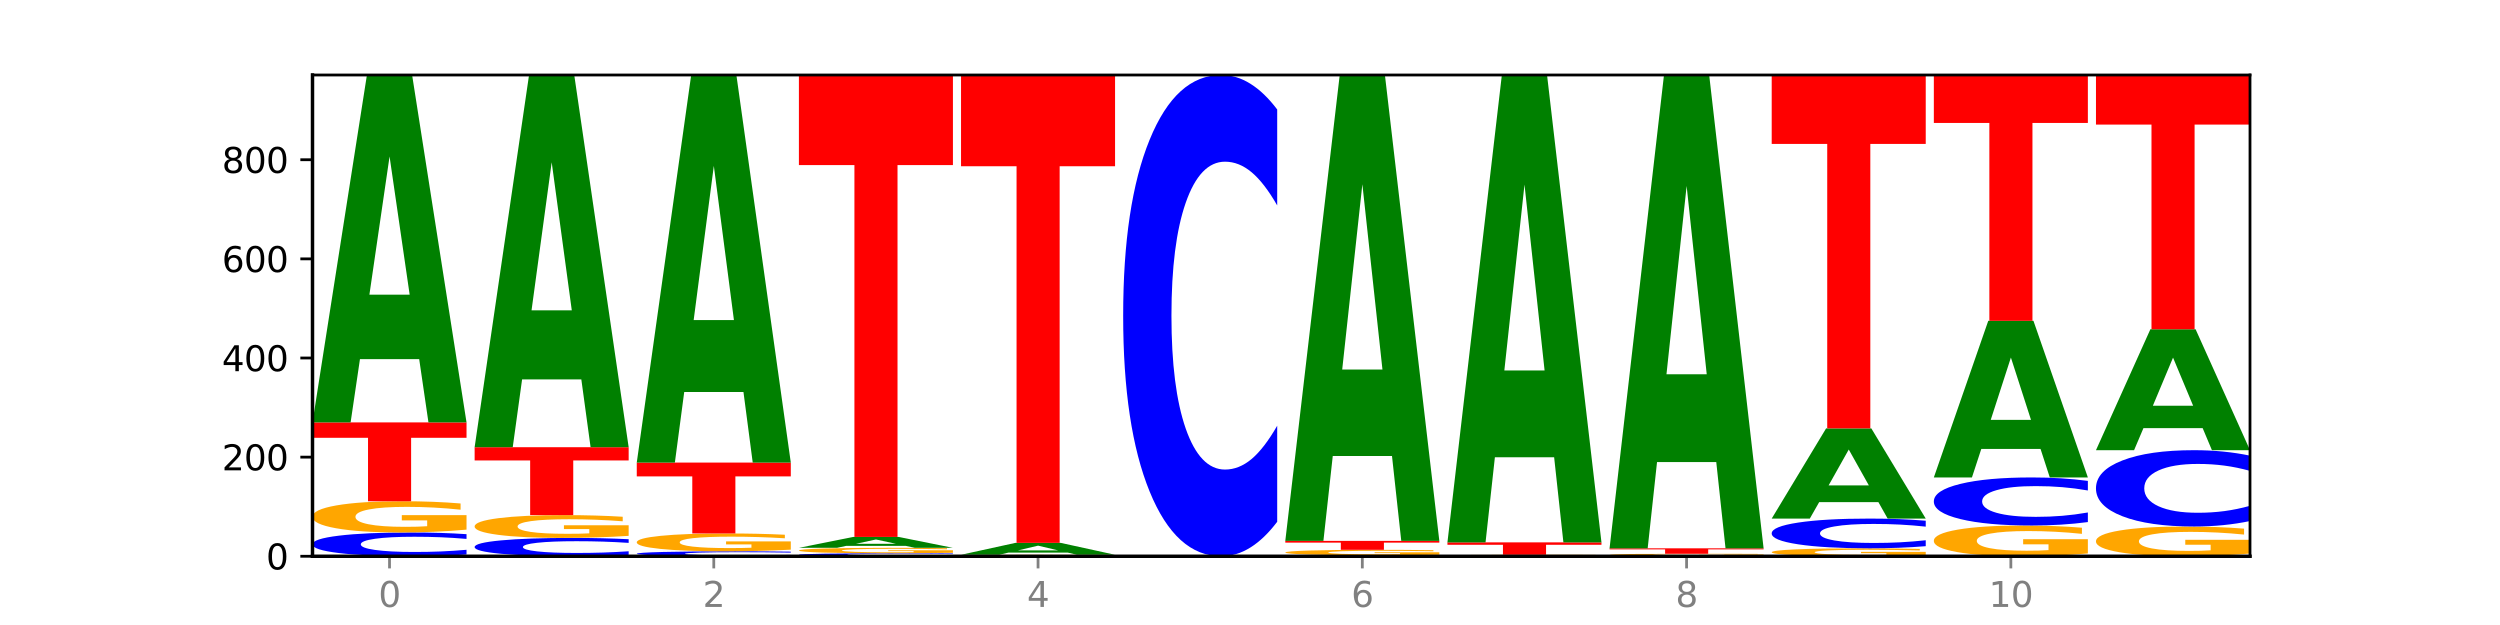 <?xml version="1.0" encoding="utf-8" standalone="no"?>
<!DOCTYPE svg PUBLIC "-//W3C//DTD SVG 1.1//EN"
  "http://www.w3.org/Graphics/SVG/1.1/DTD/svg11.dtd">
<svg xmlns:xlink="http://www.w3.org/1999/xlink" width="720pt" height="180pt" viewBox="0 0 720 180" xmlns="http://www.w3.org/2000/svg" version="1.1">
 <defs>
  <style type="text/css">*{stroke-linejoin: round; stroke-linecap: butt}</style>
 </defs>
 <g id="figure_1">
  <g id="patch_1">
   <path d="M 0 180 
L 720 180 
L 720 0 
L 0 0 
z
" style="fill: #ffffff"/>
  </g>
  <g id="axes_1">
   <g id="patch_2">
    <path d="M 90 160.2 
L 648 160.2 
L 648 21.6 
L 90 21.6 
z
" style="fill: #ffffff"/>
   </g>
   <g id="line2d_1">
    <path d="M 90 160.2 
L 648 160.2 
" clip-path="url(#p10c09d0775)" style="fill: none; stroke: #000000; stroke-width: 0.5; stroke-linecap: square"/>
   </g>
   <g id="patch_3">
    <path d="M 134.36 159.709 
Q 130.649 159.952 126.637 160.075 
Q 122.624 160.2 118.254 160.2 
Q 105.222 160.2 97.611 159.277 
Q 90 158.354 90 156.776 
Q 90 155.193 97.611 154.271 
Q 105.222 153.349 118.254 153.349 
Q 122.624 153.349 126.637 153.473 
Q 130.649 153.596 134.36 153.84 
L 134.36 155.205 
Q 130.616 154.883 126.983 154.733 
Q 123.351 154.583 119.339 154.583 
Q 112.141 154.583 108.017 155.167 
Q 103.904 155.75 103.904 156.776 
Q 103.904 157.798 108.017 158.383 
Q 112.141 158.966 119.339 158.966 
Q 123.351 158.966 126.983 158.816 
Q 130.616 158.664 134.36 158.342 
L 134.36 159.709 
z
" clip-path="url(#p10c09d0775)" style="fill: #0000ff"/>
   </g>
   <g id="patch_4">
    <path d="M 134.36 152.535 
Q 129.886 152.942 125.074 153.146 
Q 120.263 153.349 115.133 153.349 
Q 103.541 153.349 96.77 152.137 
Q 90 150.926 90 148.855 
Q 90 146.76 96.89 145.558 
Q 103.789 144.356 115.789 144.356 
Q 120.412 144.356 124.647 144.519 
Q 128.892 144.681 132.65 145.001 
L 132.65 146.793 
Q 128.773 146.383 124.935 146.18 
Q 121.098 145.976 117.24 145.976 
Q 110.102 145.976 106.235 146.722 
Q 102.367 147.467 102.367 148.855 
Q 102.367 150.23 106.096 150.98 
Q 109.824 151.729 116.684 151.729 
Q 118.553 151.729 120.153 151.686 
Q 121.754 151.641 123.026 151.549 
L 123.026 149.866 
L 115.719 149.866 
L 115.719 148.366 
L 134.36 148.366 
L 134.36 152.535 
z
" clip-path="url(#p10c09d0775)" style="fill: #ffa600"/>
   </g>
   <g id="patch_5">
    <path d="M 90 121.66 
L 134.36 121.66 
L 134.36 126.087 
L 118.401 126.087 
L 118.401 144.356 
L 105.99 144.356 
L 105.99 126.087 
L 90 126.087 
L 90 121.66 
z
" clip-path="url(#p10c09d0775)" style="fill: #ff0000"/>
   </g>
   <g id="patch_6">
    <path d="M 120.728 103.432 
L 103.668 103.432 
L 100.974 121.66 
L 90 121.66 
L 105.672 21.6 
L 118.687 21.6 
L 134.36 121.66 
L 123.395 121.66 
L 120.728 103.432 
z
M 106.389 84.861 
L 117.98 84.861 
L 112.194 45.06 
L 106.389 84.861 
z
" clip-path="url(#p10c09d0775)" style="fill: #008000"/>
   </g>
   <g id="patch_7">
    <path d="M 181.054 159.821 
Q 177.344 160.009 173.331 160.104 
Q 169.319 160.2 164.949 160.2 
Q 151.917 160.2 144.306 159.489 
Q 136.695 158.777 136.695 157.561 
Q 136.695 156.34 144.306 155.63 
Q 151.917 154.919 164.949 154.919 
Q 169.319 154.919 173.331 155.015 
Q 177.344 155.11 181.054 155.297 
L 181.054 156.35 
Q 177.31 156.101 173.678 155.986 
Q 170.045 155.87 166.033 155.87 
Q 158.835 155.87 154.711 156.321 
Q 150.598 156.77 150.598 157.561 
Q 150.598 158.349 154.711 158.799 
Q 158.835 159.249 166.033 159.249 
Q 170.045 159.249 173.678 159.133 
Q 177.31 159.016 181.054 158.768 
L 181.054 159.821 
z
" clip-path="url(#p10c09d0775)" style="fill: #0000ff"/>
   </g>
   <g id="patch_8">
    <path d="M 181.054 154.325 
Q 176.581 154.622 171.769 154.771 
Q 166.957 154.919 161.827 154.919 
Q 150.235 154.919 143.465 154.034 
Q 136.695 153.15 136.695 151.638 
Q 136.695 150.108 143.584 149.23 
Q 150.484 148.353 162.483 148.353 
Q 167.106 148.353 171.341 148.472 
Q 175.586 148.59 179.344 148.823 
L 179.344 150.132 
Q 175.467 149.832 171.63 149.685 
Q 167.792 149.535 163.935 149.535 
Q 156.797 149.535 152.929 150.081 
Q 149.062 150.624 149.062 151.638 
Q 149.062 152.641 152.79 153.189 
Q 156.518 153.736 163.378 153.736 
Q 165.247 153.736 166.848 153.705 
Q 168.448 153.672 169.721 153.604 
L 169.721 152.376 
L 162.414 152.376 
L 162.414 151.281 
L 181.054 151.281 
L 181.054 154.325 
z
" clip-path="url(#p10c09d0775)" style="fill: #ffa600"/>
   </g>
   <g id="patch_9">
    <path d="M 136.695 128.797 
L 181.054 128.797 
L 181.054 132.611 
L 165.095 132.611 
L 165.095 148.353 
L 152.685 148.353 
L 152.685 132.611 
L 136.695 132.611 
L 136.695 128.797 
z
" clip-path="url(#p10c09d0775)" style="fill: #ff0000"/>
   </g>
   <g id="patch_10">
    <path d="M 167.423 109.269 
L 150.363 109.269 
L 147.669 128.797 
L 136.695 128.797 
L 152.367 21.6 
L 165.382 21.6 
L 181.054 128.797 
L 170.089 128.797 
L 167.423 109.269 
z
M 153.083 89.374 
L 164.675 89.374 
L 158.888 46.734 
L 153.083 89.374 
z
" clip-path="url(#p10c09d0775)" style="fill: #008000"/>
   </g>
   <g id="patch_11">
    <path d="M 227.749 160.098 
Q 224.038 160.148 220.026 160.174 
Q 216.014 160.2 211.644 160.2 
Q 198.612 160.2 191 160.008 
Q 183.389 159.816 183.389 159.487 
Q 183.389 159.157 191 158.965 
Q 198.612 158.773 211.644 158.773 
Q 216.014 158.773 220.026 158.799 
Q 224.038 158.824 227.749 158.875 
L 227.749 159.159 
Q 224.005 159.092 220.372 159.061 
Q 216.74 159.03 212.728 159.03 
Q 205.53 159.03 201.406 159.151 
Q 197.293 159.273 197.293 159.487 
Q 197.293 159.7 201.406 159.821 
Q 205.53 159.943 212.728 159.943 
Q 216.74 159.943 220.372 159.912 
Q 224.005 159.88 227.749 159.813 
L 227.749 160.098 
z
" clip-path="url(#p10c09d0775)" style="fill: #0000ff"/>
   </g>
   <g id="patch_12">
    <path d="M 227.749 158.308 
Q 223.275 158.54 218.463 158.657 
Q 213.652 158.773 208.522 158.773 
Q 196.93 158.773 190.159 158.081 
Q 183.389 157.388 183.389 156.205 
Q 183.389 155.008 190.279 154.321 
Q 197.178 153.634 209.178 153.634 
Q 213.801 153.634 218.036 153.727 
Q 222.281 153.82 226.039 154.002 
L 226.039 155.027 
Q 222.162 154.792 218.324 154.676 
Q 214.487 154.56 210.629 154.56 
Q 203.491 154.56 199.624 154.986 
Q 195.757 155.412 195.757 156.205 
Q 195.757 156.99 199.485 157.419 
Q 203.213 157.847 210.073 157.847 
Q 211.942 157.847 213.542 157.823 
Q 215.143 157.797 216.415 157.744 
L 216.415 156.782 
L 209.108 156.782 
L 209.108 155.926 
L 227.749 155.926 
L 227.749 158.308 
z
" clip-path="url(#p10c09d0775)" style="fill: #ffa600"/>
   </g>
   <g id="patch_13">
    <path d="M 183.389 133.222 
L 227.749 133.222 
L 227.749 137.203 
L 211.79 137.203 
L 211.79 153.634 
L 199.379 153.634 
L 199.379 137.203 
L 183.389 137.203 
L 183.389 133.222 
z
" clip-path="url(#p10c09d0775)" style="fill: #ff0000"/>
   </g>
   <g id="patch_14">
    <path d="M 214.117 112.888 
L 197.057 112.888 
L 194.363 133.222 
L 183.389 133.222 
L 199.062 21.6 
L 212.077 21.6 
L 227.749 133.222 
L 216.784 133.222 
L 214.117 112.888 
z
M 199.778 92.171 
L 211.369 92.171 
L 205.583 47.771 
L 199.778 92.171 
z
" clip-path="url(#p10c09d0775)" style="fill: #008000"/>
   </g>
   <g id="patch_15">
    <path d="M 274.444 160.139 
Q 270.733 160.169 266.721 160.184 
Q 262.708 160.2 258.338 160.2 
Q 245.306 160.2 237.695 160.085 
Q 230.084 159.969 230.084 159.772 
Q 230.084 159.574 237.695 159.459 
Q 245.306 159.344 258.338 159.344 
Q 262.708 159.344 266.721 159.359 
Q 270.733 159.375 274.444 159.405 
L 274.444 159.576 
Q 270.699 159.535 267.067 159.517 
Q 263.435 159.498 259.422 159.498 
Q 252.224 159.498 248.1 159.571 
Q 243.987 159.644 243.987 159.772 
Q 243.987 159.9 248.1 159.973 
Q 252.224 160.046 259.422 160.046 
Q 263.435 160.046 267.067 160.027 
Q 270.699 160.008 274.444 159.968 
L 274.444 160.139 
z
" clip-path="url(#p10c09d0775)" style="fill: #0000ff"/>
   </g>
   <g id="patch_16">
    <path d="M 274.444 159.202 
Q 269.97 159.273 265.158 159.308 
Q 260.346 159.344 255.216 159.344 
Q 243.624 159.344 236.854 159.132 
Q 230.084 158.921 230.084 158.559 
Q 230.084 158.193 236.973 157.983 
Q 243.873 157.773 255.872 157.773 
Q 260.495 157.773 264.73 157.802 
Q 268.976 157.83 272.734 157.886 
L 272.734 158.199 
Q 268.856 158.127 265.019 158.092 
Q 261.181 158.056 257.324 158.056 
Q 250.186 158.056 246.318 158.187 
Q 242.451 158.317 242.451 158.559 
Q 242.451 158.799 246.179 158.93 
Q 249.907 159.061 256.767 159.061 
Q 258.636 159.061 260.237 159.053 
Q 261.837 159.045 263.11 159.029 
L 263.11 158.735 
L 255.803 158.735 
L 255.803 158.474 
L 274.444 158.474 
L 274.444 159.202 
z
" clip-path="url(#p10c09d0775)" style="fill: #ffa600"/>
   </g>
   <g id="patch_17">
    <path d="M 260.812 157.201 
L 243.752 157.201 
L 241.058 157.773 
L 230.084 157.773 
L 245.756 154.633 
L 258.771 154.633 
L 274.444 157.773 
L 263.478 157.773 
L 260.812 157.201 
z
M 246.473 156.619 
L 258.064 156.619 
L 252.277 155.369 
L 246.473 156.619 
z
" clip-path="url(#p10c09d0775)" style="fill: #008000"/>
   </g>
   <g id="patch_18">
    <path d="M 230.084 21.6 
L 274.444 21.6 
L 274.444 47.545 
L 258.484 47.545 
L 258.484 154.633 
L 246.074 154.633 
L 246.074 47.545 
L 230.084 47.545 
L 230.084 21.6 
z
" clip-path="url(#p10c09d0775)" style="fill: #ff0000"/>
   </g>
   <g id="patch_19">
    <path d="M 321.138 160.19 
Q 317.427 160.195 313.415 160.197 
Q 309.403 160.2 305.033 160.2 
Q 292.001 160.2 284.389 160.181 
Q 276.778 160.162 276.778 160.129 
Q 276.778 160.096 284.389 160.076 
Q 292.001 160.057 305.033 160.057 
Q 309.403 160.057 313.415 160.06 
Q 317.427 160.062 321.138 160.067 
L 321.138 160.096 
Q 317.394 160.089 313.762 160.086 
Q 310.129 160.083 306.117 160.083 
Q 298.919 160.083 294.795 160.095 
Q 290.682 160.107 290.682 160.129 
Q 290.682 160.15 294.795 160.162 
Q 298.919 160.174 306.117 160.174 
Q 310.129 160.174 313.762 160.171 
Q 317.394 160.168 321.138 160.161 
L 321.138 160.19 
z
" clip-path="url(#p10c09d0775)" style="fill: #0000ff"/>
   </g>
   <g id="patch_20">
    <path d="M 321.138 160.031 
Q 316.664 160.044 311.853 160.051 
Q 307.041 160.057 301.911 160.057 
Q 290.319 160.057 283.549 160.019 
Q 276.778 159.98 276.778 159.915 
Q 276.778 159.848 283.668 159.81 
Q 290.567 159.772 302.567 159.772 
Q 307.19 159.772 311.425 159.777 
Q 315.67 159.782 319.428 159.792 
L 319.428 159.849 
Q 315.551 159.836 311.713 159.83 
Q 307.876 159.823 304.018 159.823 
Q 296.88 159.823 293.013 159.847 
Q 289.146 159.871 289.146 159.915 
Q 289.146 159.958 292.874 159.982 
Q 296.602 160.006 303.462 160.006 
Q 305.331 160.006 306.931 160.004 
Q 308.532 160.003 309.805 160 
L 309.805 159.947 
L 302.497 159.947 
L 302.497 159.899 
L 321.138 159.899 
L 321.138 160.031 
z
" clip-path="url(#p10c09d0775)" style="fill: #ffa600"/>
   </g>
   <g id="patch_21">
    <path d="M 307.506 159.148 
L 290.446 159.148 
L 287.753 159.772 
L 276.778 159.772 
L 292.451 156.346 
L 305.466 156.346 
L 321.138 159.772 
L 310.173 159.772 
L 307.506 159.148 
z
M 293.167 158.512 
L 304.758 158.512 
L 298.972 157.149 
L 293.167 158.512 
z
" clip-path="url(#p10c09d0775)" style="fill: #008000"/>
   </g>
   <g id="patch_22">
    <path d="M 276.778 21.6 
L 321.138 21.6 
L 321.138 47.879 
L 305.179 47.879 
L 305.179 156.346 
L 292.768 156.346 
L 292.768 47.879 
L 276.778 47.879 
L 276.778 21.6 
z
" clip-path="url(#p10c09d0775)" style="fill: #ff0000"/>
   </g>
   <g id="patch_23">
    <path d="M 367.833 150.265 
Q 364.122 155.19 360.11 157.681 
Q 356.097 160.2 351.727 160.2 
Q 338.695 160.2 331.084 141.533 
Q 323.473 122.866 323.473 90.943 
Q 323.473 58.905 331.084 40.267 
Q 338.695 21.6 351.727 21.6 
Q 356.097 21.6 360.11 24.119 
Q 364.122 26.61 367.833 31.535 
L 367.833 59.163 
Q 364.088 52.635 360.456 49.601 
Q 356.824 46.566 352.811 46.566 
Q 345.614 46.566 341.489 58.39 
Q 337.376 70.186 337.376 90.943 
Q 337.376 111.614 341.489 123.439 
Q 345.614 135.234 352.811 135.234 
Q 356.824 135.234 360.456 132.199 
Q 364.088 129.136 367.833 122.608 
L 367.833 150.265 
z
" clip-path="url(#p10c09d0775)" style="fill: #0000ff"/>
   </g>
   <g id="patch_24">
    <path d="M 414.527 160.18 
Q 410.817 160.19 406.804 160.195 
Q 402.792 160.2 398.422 160.2 
Q 385.39 160.2 377.779 160.162 
Q 370.167 160.123 370.167 160.057 
Q 370.167 159.991 377.779 159.953 
Q 385.39 159.915 398.422 159.915 
Q 402.792 159.915 406.804 159.92 
Q 410.817 159.925 414.527 159.935 
L 414.527 159.992 
Q 410.783 159.978 407.151 159.972 
Q 403.518 159.966 399.506 159.966 
Q 392.308 159.966 388.184 159.99 
Q 384.071 160.015 384.071 160.057 
Q 384.071 160.1 388.184 160.124 
Q 392.308 160.149 399.506 160.149 
Q 403.518 160.149 407.151 160.142 
Q 410.783 160.136 414.527 160.123 
L 414.527 160.18 
z
" clip-path="url(#p10c09d0775)" style="fill: #0000ff"/>
   </g>
   <g id="patch_25">
    <path d="M 414.527 159.772 
Q 410.053 159.843 405.242 159.879 
Q 400.43 159.915 395.3 159.915 
Q 383.708 159.915 376.938 159.703 
Q 370.167 159.492 370.167 159.13 
Q 370.167 158.764 377.057 158.554 
Q 383.956 158.344 395.956 158.344 
Q 400.579 158.344 404.814 158.373 
Q 409.059 158.401 412.817 158.457 
L 412.817 158.77 
Q 408.94 158.698 405.102 158.663 
Q 401.265 158.627 397.408 158.627 
Q 390.269 158.627 386.402 158.758 
Q 382.535 158.888 382.535 159.13 
Q 382.535 159.37 386.263 159.501 
Q 389.991 159.632 396.851 159.632 
Q 398.72 159.632 400.321 159.624 
Q 401.921 159.616 403.194 159.6 
L 403.194 159.306 
L 395.887 159.306 
L 395.887 159.045 
L 414.527 159.045 
L 414.527 159.772 
z
" clip-path="url(#p10c09d0775)" style="fill: #ffa600"/>
   </g>
   <g id="patch_26">
    <path d="M 370.167 155.775 
L 414.527 155.775 
L 414.527 156.276 
L 398.568 156.276 
L 398.568 158.344 
L 386.158 158.344 
L 386.158 156.276 
L 370.167 156.276 
L 370.167 155.775 
z
" clip-path="url(#p10c09d0775)" style="fill: #ff0000"/>
   </g>
   <g id="patch_27">
    <path d="M 400.895 131.333 
L 383.835 131.333 
L 381.142 155.775 
L 370.167 155.775 
L 385.84 21.6 
L 398.855 21.6 
L 414.527 155.775 
L 403.562 155.775 
L 400.895 131.333 
z
M 386.556 106.43 
L 398.147 106.43 
L 392.361 53.059 
L 386.556 106.43 
z
" clip-path="url(#p10c09d0775)" style="fill: #008000"/>
   </g>
   <g id="patch_28">
    <path d="M 461.222 160.161 
Q 456.748 160.181 451.936 160.19 
Q 447.124 160.2 441.995 160.2 
Q 430.403 160.2 423.632 160.142 
Q 416.862 160.085 416.862 159.986 
Q 416.862 159.886 423.752 159.829 
Q 430.651 159.772 442.651 159.772 
Q 447.274 159.772 451.509 159.78 
Q 455.754 159.787 459.512 159.802 
L 459.512 159.888 
Q 455.635 159.868 451.797 159.859 
Q 447.96 159.849 444.102 159.849 
Q 436.964 159.849 433.097 159.884 
Q 429.229 159.92 429.229 159.986 
Q 429.229 160.051 432.958 160.087 
Q 436.686 160.123 443.545 160.123 
Q 445.414 160.123 447.015 160.121 
Q 448.616 160.119 449.888 160.114 
L 449.888 160.034 
L 442.581 160.034 
L 442.581 159.963 
L 461.222 159.963 
L 461.222 160.161 
z
" clip-path="url(#p10c09d0775)" style="fill: #ffa600"/>
   </g>
   <g id="patch_29">
    <path d="M 416.862 156.203 
L 461.222 156.203 
L 461.222 156.899 
L 445.263 156.899 
L 445.263 159.772 
L 432.852 159.772 
L 432.852 156.899 
L 416.862 156.899 
L 416.862 156.203 
z
" clip-path="url(#p10c09d0775)" style="fill: #ff0000"/>
   </g>
   <g id="patch_30">
    <path d="M 447.59 131.683 
L 430.53 131.683 
L 427.836 156.203 
L 416.862 156.203 
L 432.534 21.6 
L 445.549 21.6 
L 461.222 156.203 
L 450.257 156.203 
L 447.59 131.683 
z
M 433.251 106.701 
L 444.842 106.701 
L 439.055 53.159 
L 433.251 106.701 
z
" clip-path="url(#p10c09d0775)" style="fill: #008000"/>
   </g>
   <g id="patch_31">
    <path d="M 507.916 160.18 
Q 504.206 160.19 500.193 160.195 
Q 496.181 160.2 491.811 160.2 
Q 478.779 160.2 471.168 160.162 
Q 463.556 160.123 463.556 160.057 
Q 463.556 159.991 471.168 159.953 
Q 478.779 159.915 491.811 159.915 
Q 496.181 159.915 500.193 159.92 
Q 504.206 159.925 507.916 159.935 
L 507.916 159.992 
Q 504.172 159.978 500.54 159.972 
Q 496.907 159.966 492.895 159.966 
Q 485.697 159.966 481.573 159.99 
Q 477.46 160.015 477.46 160.057 
Q 477.46 160.1 481.573 160.124 
Q 485.697 160.149 492.895 160.149 
Q 496.907 160.149 500.54 160.142 
Q 504.172 160.136 507.916 160.123 
L 507.916 160.18 
z
" clip-path="url(#p10c09d0775)" style="fill: #0000ff"/>
   </g>
   <g id="patch_32">
    <path d="M 507.916 159.876 
Q 503.443 159.895 498.631 159.905 
Q 493.819 159.915 488.689 159.915 
Q 477.097 159.915 470.327 159.857 
Q 463.556 159.799 463.556 159.701 
Q 463.556 159.601 470.446 159.544 
Q 477.346 159.486 489.345 159.486 
Q 493.968 159.486 498.203 159.494 
Q 502.448 159.502 506.206 159.517 
L 506.206 159.602 
Q 502.329 159.583 498.492 159.573 
Q 494.654 159.563 490.797 159.563 
Q 483.659 159.563 479.791 159.599 
Q 475.924 159.634 475.924 159.701 
Q 475.924 159.766 479.652 159.802 
Q 483.38 159.837 490.24 159.837 
Q 492.109 159.837 493.71 159.835 
Q 495.31 159.833 496.583 159.829 
L 496.583 159.749 
L 489.276 159.749 
L 489.276 159.677 
L 507.916 159.677 
L 507.916 159.876 
z
" clip-path="url(#p10c09d0775)" style="fill: #ffa600"/>
   </g>
   <g id="patch_33">
    <path d="M 463.556 157.916 
L 507.916 157.916 
L 507.916 158.222 
L 491.957 158.222 
L 491.957 159.486 
L 479.547 159.486 
L 479.547 158.222 
L 463.556 158.222 
L 463.556 157.916 
z
" clip-path="url(#p10c09d0775)" style="fill: #ff0000"/>
   </g>
   <g id="patch_34">
    <path d="M 494.285 133.084 
L 477.225 133.084 
L 474.531 157.916 
L 463.556 157.916 
L 479.229 21.6 
L 492.244 21.6 
L 507.916 157.916 
L 496.951 157.916 
L 494.285 133.084 
z
M 479.945 107.784 
L 491.536 107.784 
L 485.75 53.561 
L 479.945 107.784 
z
" clip-path="url(#p10c09d0775)" style="fill: #008000"/>
   </g>
   <g id="patch_35">
    <path d="M 554.611 159.993 
Q 550.137 160.097 545.325 160.149 
Q 540.514 160.2 535.384 160.2 
Q 523.792 160.2 517.021 159.892 
Q 510.251 159.585 510.251 159.059 
Q 510.251 158.527 517.141 158.221 
Q 524.04 157.916 536.04 157.916 
Q 540.663 157.916 544.898 157.958 
Q 549.143 157.999 552.901 158.08 
L 552.901 158.535 
Q 549.024 158.431 545.186 158.379 
Q 541.349 158.328 537.491 158.328 
Q 530.353 158.328 526.486 158.517 
Q 522.619 158.706 522.619 159.059 
Q 522.619 159.408 526.347 159.598 
Q 530.075 159.789 536.935 159.789 
Q 538.804 159.789 540.404 159.778 
Q 542.005 159.766 543.277 159.743 
L 543.277 159.315 
L 535.97 159.315 
L 535.97 158.935 
L 554.611 158.935 
L 554.611 159.993 
z
" clip-path="url(#p10c09d0775)" style="fill: #ffa600"/>
   </g>
   <g id="patch_36">
    <path d="M 554.611 157.302 
Q 550.9 157.607 546.888 157.76 
Q 542.875 157.916 538.505 157.916 
Q 525.474 157.916 517.862 156.763 
Q 510.251 155.609 510.251 153.637 
Q 510.251 151.657 517.862 150.505 
Q 525.474 149.352 538.505 149.352 
Q 542.875 149.352 546.888 149.507 
Q 550.9 149.661 554.611 149.966 
L 554.611 151.673 
Q 550.867 151.27 547.234 151.082 
Q 543.602 150.894 539.59 150.894 
Q 532.392 150.894 528.268 151.625 
Q 524.155 152.354 524.155 153.637 
Q 524.155 154.914 528.268 155.645 
Q 532.392 156.373 539.59 156.373 
Q 543.602 156.373 547.234 156.186 
Q 550.867 155.997 554.611 155.593 
L 554.611 157.302 
z
" clip-path="url(#p10c09d0775)" style="fill: #0000ff"/>
   </g>
   <g id="patch_37">
    <path d="M 540.979 144.619 
L 523.919 144.619 
L 521.225 149.352 
L 510.251 149.352 
L 525.923 123.373 
L 538.938 123.373 
L 554.611 149.352 
L 543.646 149.352 
L 540.979 144.619 
z
M 526.64 139.798 
L 538.231 139.798 
L 532.445 129.464 
L 526.64 139.798 
z
" clip-path="url(#p10c09d0775)" style="fill: #008000"/>
   </g>
   <g id="patch_38">
    <path d="M 510.251 21.6 
L 554.611 21.6 
L 554.611 41.449 
L 538.652 41.449 
L 538.652 123.373 
L 526.241 123.373 
L 526.241 41.449 
L 510.251 41.449 
L 510.251 21.6 
z
" clip-path="url(#p10c09d0775)" style="fill: #ff0000"/>
   </g>
   <g id="patch_39">
    <path d="M 601.305 159.399 
Q 596.832 159.8 592.02 160.001 
Q 587.208 160.2 582.078 160.2 
Q 570.486 160.2 563.716 159.008 
Q 556.946 157.816 556.946 155.778 
Q 556.946 153.716 563.835 152.533 
Q 570.735 151.35 582.734 151.35 
Q 587.357 151.35 591.592 151.511 
Q 595.838 151.67 599.595 151.985 
L 599.595 153.749 
Q 595.718 153.345 591.881 153.145 
Q 588.043 152.944 584.186 152.944 
Q 577.048 152.944 573.18 153.679 
Q 569.313 154.412 569.313 155.778 
Q 569.313 157.131 573.041 157.869 
Q 576.769 158.606 583.629 158.606 
Q 585.498 158.606 587.099 158.564 
Q 588.699 158.52 589.972 158.429 
L 589.972 156.772 
L 582.665 156.772 
L 582.665 155.297 
L 601.305 155.297 
L 601.305 159.399 
z
" clip-path="url(#p10c09d0775)" style="fill: #ffa600"/>
   </g>
   <g id="patch_40">
    <path d="M 601.305 150.358 
Q 597.595 150.85 593.582 151.098 
Q 589.57 151.35 585.2 151.35 
Q 572.168 151.35 564.557 149.485 
Q 556.946 147.621 556.946 144.432 
Q 556.946 141.231 564.557 139.369 
Q 572.168 137.504 585.2 137.504 
Q 589.57 137.504 593.582 137.756 
Q 597.595 138.005 601.305 138.497 
L 601.305 141.257 
Q 597.561 140.605 593.929 140.302 
Q 590.297 139.998 586.284 139.998 
Q 579.086 139.998 574.962 141.18 
Q 570.849 142.358 570.849 144.432 
Q 570.849 146.497 574.962 147.678 
Q 579.086 148.856 586.284 148.856 
Q 590.297 148.856 593.929 148.553 
Q 597.561 148.247 601.305 147.595 
L 601.305 150.358 
z
" clip-path="url(#p10c09d0775)" style="fill: #0000ff"/>
   </g>
   <g id="patch_41">
    <path d="M 587.674 129.288 
L 570.614 129.288 
L 567.92 137.504 
L 556.946 137.504 
L 572.618 92.399 
L 585.633 92.399 
L 601.305 137.504 
L 590.34 137.504 
L 587.674 129.288 
z
M 573.335 120.916 
L 584.926 120.916 
L 579.139 102.974 
L 573.335 120.916 
z
" clip-path="url(#p10c09d0775)" style="fill: #008000"/>
   </g>
   <g id="patch_42">
    <path d="M 556.946 21.6 
L 601.305 21.6 
L 601.305 35.408 
L 585.346 35.408 
L 585.346 92.399 
L 572.936 92.399 
L 572.936 35.408 
L 556.946 35.408 
L 556.946 21.6 
z
" clip-path="url(#p10c09d0775)" style="fill: #ff0000"/>
   </g>
   <g id="patch_43">
    <path d="M 648 159.425 
Q 643.526 159.813 638.714 160.007 
Q 633.903 160.2 628.773 160.2 
Q 617.181 160.2 610.41 159.047 
Q 603.64 157.893 603.64 155.92 
Q 603.64 153.925 610.53 152.78 
Q 617.429 151.636 629.429 151.636 
Q 634.052 151.636 638.287 151.791 
Q 642.532 151.945 646.29 152.25 
L 646.29 153.957 
Q 642.413 153.566 638.575 153.373 
Q 634.738 153.178 630.88 153.178 
Q 623.742 153.178 619.875 153.89 
Q 616.008 154.599 616.008 155.92 
Q 616.008 157.23 619.736 157.944 
Q 623.464 158.657 630.324 158.657 
Q 632.193 158.657 633.793 158.617 
Q 635.394 158.574 636.666 158.486 
L 636.666 156.883 
L 629.359 156.883 
L 629.359 155.455 
L 648 155.455 
L 648 159.425 
z
" clip-path="url(#p10c09d0775)" style="fill: #ffa600"/>
   </g>
   <g id="patch_44">
    <path d="M 648 150.06 
Q 644.289 150.841 640.277 151.236 
Q 636.265 151.636 631.895 151.636 
Q 618.863 151.636 611.251 148.675 
Q 603.64 145.714 603.64 140.652 
Q 603.64 135.57 611.251 132.614 
Q 618.863 129.654 631.895 129.654 
Q 636.265 129.654 640.277 130.053 
Q 644.289 130.448 648 131.229 
L 648 135.611 
Q 644.256 134.576 640.623 134.095 
Q 636.991 133.613 632.979 133.613 
Q 625.781 133.613 621.657 135.489 
Q 617.544 137.359 617.544 140.652 
Q 617.544 143.93 621.657 145.805 
Q 625.781 147.676 632.979 147.676 
Q 636.991 147.676 640.623 147.195 
Q 644.256 146.709 648 145.674 
L 648 150.06 
z
" clip-path="url(#p10c09d0775)" style="fill: #0000ff"/>
   </g>
   <g id="patch_45">
    <path d="M 634.368 123.309 
L 617.308 123.309 
L 614.614 129.654 
L 603.64 129.654 
L 619.313 94.825 
L 632.328 94.825 
L 648 129.654 
L 637.035 129.654 
L 634.368 123.309 
z
M 620.029 116.845 
L 631.62 116.845 
L 625.834 102.991 
L 620.029 116.845 
z
" clip-path="url(#p10c09d0775)" style="fill: #008000"/>
   </g>
   <g id="patch_46">
    <path d="M 603.64 21.6 
L 648 21.6 
L 648 35.881 
L 632.041 35.881 
L 632.041 94.825 
L 619.63 94.825 
L 619.63 35.881 
L 603.64 35.881 
L 603.64 21.6 
z
" clip-path="url(#p10c09d0775)" style="fill: #ff0000"/>
   </g>
   <g id="matplotlib.axis_1">
    <g id="xtick_1">
     <g id="line2d_2">
      <defs>
       <path id="m461880aa2e" d="M 0 0 
L 0 3.5 
" style="stroke: #808080; stroke-width: 0.8"/>
      </defs>
      <g>
       <use xlink:href="#m461880aa2e" x="112.18" y="160.2" style="fill: #808080; stroke: #808080; stroke-width: 0.8"/>
      </g>
     </g>
     <g id="text_1">
      <!-- 0 -->
      <g style="fill: #808080" transform="translate(108.999 174.798) scale(0.1 -0.1)">
       <defs>
        <path id="DejaVuSans-30" d="M 2034 4250 
Q 1547 4250 1301 3770 
Q 1056 3291 1056 2328 
Q 1056 1369 1301 889 
Q 1547 409 2034 409 
Q 2525 409 2770 889 
Q 3016 1369 3016 2328 
Q 3016 3291 2770 3770 
Q 2525 4250 2034 4250 
z
M 2034 4750 
Q 2819 4750 3233 4129 
Q 3647 3509 3647 2328 
Q 3647 1150 3233 529 
Q 2819 -91 2034 -91 
Q 1250 -91 836 529 
Q 422 1150 422 2328 
Q 422 3509 836 4129 
Q 1250 4750 2034 4750 
z
" transform="scale(0.016)"/>
       </defs>
       <use xlink:href="#DejaVuSans-30"/>
      </g>
     </g>
    </g>
    <g id="xtick_2">
     <g id="line2d_3">
      <g>
       <use xlink:href="#m461880aa2e" x="205.569" y="160.2" style="fill: #808080; stroke: #808080; stroke-width: 0.8"/>
      </g>
     </g>
     <g id="text_2">
      <!-- 2 -->
      <g style="fill: #808080" transform="translate(202.388 174.798) scale(0.1 -0.1)">
       <defs>
        <path id="DejaVuSans-32" d="M 1228 531 
L 3431 531 
L 3431 0 
L 469 0 
L 469 531 
Q 828 903 1448 1529 
Q 2069 2156 2228 2338 
Q 2531 2678 2651 2914 
Q 2772 3150 2772 3378 
Q 2772 3750 2511 3984 
Q 2250 4219 1831 4219 
Q 1534 4219 1204 4116 
Q 875 4013 500 3803 
L 500 4441 
Q 881 4594 1212 4672 
Q 1544 4750 1819 4750 
Q 2544 4750 2975 4387 
Q 3406 4025 3406 3419 
Q 3406 3131 3298 2873 
Q 3191 2616 2906 2266 
Q 2828 2175 2409 1742 
Q 1991 1309 1228 531 
z
" transform="scale(0.016)"/>
       </defs>
       <use xlink:href="#DejaVuSans-32"/>
      </g>
     </g>
    </g>
    <g id="xtick_3">
     <g id="line2d_4">
      <g>
       <use xlink:href="#m461880aa2e" x="298.958" y="160.2" style="fill: #808080; stroke: #808080; stroke-width: 0.8"/>
      </g>
     </g>
     <g id="text_3">
      <!-- 4 -->
      <g style="fill: #808080" transform="translate(295.777 174.798) scale(0.1 -0.1)">
       <defs>
        <path id="DejaVuSans-34" d="M 2419 4116 
L 825 1625 
L 2419 1625 
L 2419 4116 
z
M 2253 4666 
L 3047 4666 
L 3047 1625 
L 3713 1625 
L 3713 1100 
L 3047 1100 
L 3047 0 
L 2419 0 
L 2419 1100 
L 313 1100 
L 313 1709 
L 2253 4666 
z
" transform="scale(0.016)"/>
       </defs>
       <use xlink:href="#DejaVuSans-34"/>
      </g>
     </g>
    </g>
    <g id="xtick_4">
     <g id="line2d_5">
      <g>
       <use xlink:href="#m461880aa2e" x="392.347" y="160.2" style="fill: #808080; stroke: #808080; stroke-width: 0.8"/>
      </g>
     </g>
     <g id="text_4">
      <!-- 6 -->
      <g style="fill: #808080" transform="translate(389.166 174.798) scale(0.1 -0.1)">
       <defs>
        <path id="DejaVuSans-36" d="M 2113 2584 
Q 1688 2584 1439 2293 
Q 1191 2003 1191 1497 
Q 1191 994 1439 701 
Q 1688 409 2113 409 
Q 2538 409 2786 701 
Q 3034 994 3034 1497 
Q 3034 2003 2786 2293 
Q 2538 2584 2113 2584 
z
M 3366 4563 
L 3366 3988 
Q 3128 4100 2886 4159 
Q 2644 4219 2406 4219 
Q 1781 4219 1451 3797 
Q 1122 3375 1075 2522 
Q 1259 2794 1537 2939 
Q 1816 3084 2150 3084 
Q 2853 3084 3261 2657 
Q 3669 2231 3669 1497 
Q 3669 778 3244 343 
Q 2819 -91 2113 -91 
Q 1303 -91 875 529 
Q 447 1150 447 2328 
Q 447 3434 972 4092 
Q 1497 4750 2381 4750 
Q 2619 4750 2861 4703 
Q 3103 4656 3366 4563 
z
" transform="scale(0.016)"/>
       </defs>
       <use xlink:href="#DejaVuSans-36"/>
      </g>
     </g>
    </g>
    <g id="xtick_5">
     <g id="line2d_6">
      <g>
       <use xlink:href="#m461880aa2e" x="485.736" y="160.2" style="fill: #808080; stroke: #808080; stroke-width: 0.8"/>
      </g>
     </g>
     <g id="text_5">
      <!-- 8 -->
      <g style="fill: #808080" transform="translate(482.555 174.798) scale(0.1 -0.1)">
       <defs>
        <path id="DejaVuSans-38" d="M 2034 2216 
Q 1584 2216 1326 1975 
Q 1069 1734 1069 1313 
Q 1069 891 1326 650 
Q 1584 409 2034 409 
Q 2484 409 2743 651 
Q 3003 894 3003 1313 
Q 3003 1734 2745 1975 
Q 2488 2216 2034 2216 
z
M 1403 2484 
Q 997 2584 770 2862 
Q 544 3141 544 3541 
Q 544 4100 942 4425 
Q 1341 4750 2034 4750 
Q 2731 4750 3128 4425 
Q 3525 4100 3525 3541 
Q 3525 3141 3298 2862 
Q 3072 2584 2669 2484 
Q 3125 2378 3379 2068 
Q 3634 1759 3634 1313 
Q 3634 634 3220 271 
Q 2806 -91 2034 -91 
Q 1263 -91 848 271 
Q 434 634 434 1313 
Q 434 1759 690 2068 
Q 947 2378 1403 2484 
z
M 1172 3481 
Q 1172 3119 1398 2916 
Q 1625 2713 2034 2713 
Q 2441 2713 2670 2916 
Q 2900 3119 2900 3481 
Q 2900 3844 2670 4047 
Q 2441 4250 2034 4250 
Q 1625 4250 1398 4047 
Q 1172 3844 1172 3481 
z
" transform="scale(0.016)"/>
       </defs>
       <use xlink:href="#DejaVuSans-38"/>
      </g>
     </g>
    </g>
    <g id="xtick_6">
     <g id="line2d_7">
      <g>
       <use xlink:href="#m461880aa2e" x="579.126" y="160.2" style="fill: #808080; stroke: #808080; stroke-width: 0.8"/>
      </g>
     </g>
     <g id="text_6">
      <!-- 10 -->
      <g style="fill: #808080" transform="translate(572.763 174.798) scale(0.1 -0.1)">
       <defs>
        <path id="DejaVuSans-31" d="M 794 531 
L 1825 531 
L 1825 4091 
L 703 3866 
L 703 4441 
L 1819 4666 
L 2450 4666 
L 2450 531 
L 3481 531 
L 3481 0 
L 794 0 
L 794 531 
z
" transform="scale(0.016)"/>
       </defs>
       <use xlink:href="#DejaVuSans-31"/>
       <use xlink:href="#DejaVuSans-30" x="63.623"/>
      </g>
     </g>
    </g>
   </g>
   <g id="matplotlib.axis_2">
    <g id="ytick_1">
     <g id="line2d_8">
      <defs>
       <path id="m25efca364b" d="M 0 0 
L -3.5 0 
" style="stroke: #000000; stroke-width: 0.8"/>
      </defs>
      <g>
       <use xlink:href="#m25efca364b" x="90" y="160.2" style="stroke: #000000; stroke-width: 0.8"/>
      </g>
     </g>
     <g id="text_7">
      <!-- 0 -->
      <g transform="translate(76.638 163.999) scale(0.1 -0.1)">
       <use xlink:href="#DejaVuSans-30"/>
      </g>
     </g>
    </g>
    <g id="ytick_2">
     <g id="line2d_9">
      <g>
       <use xlink:href="#m25efca364b" x="90" y="131.652" style="stroke: #000000; stroke-width: 0.8"/>
      </g>
     </g>
     <g id="text_8">
      <!-- 200 -->
      <g transform="translate(63.913 135.451) scale(0.1 -0.1)">
       <use xlink:href="#DejaVuSans-32"/>
       <use xlink:href="#DejaVuSans-30" x="63.623"/>
       <use xlink:href="#DejaVuSans-30" x="127.246"/>
      </g>
     </g>
    </g>
    <g id="ytick_3">
     <g id="line2d_10">
      <g>
       <use xlink:href="#m25efca364b" x="90" y="103.104" style="stroke: #000000; stroke-width: 0.8"/>
      </g>
     </g>
     <g id="text_9">
      <!-- 400 -->
      <g transform="translate(63.913 106.903) scale(0.1 -0.1)">
       <use xlink:href="#DejaVuSans-34"/>
       <use xlink:href="#DejaVuSans-30" x="63.623"/>
       <use xlink:href="#DejaVuSans-30" x="127.246"/>
      </g>
     </g>
    </g>
    <g id="ytick_4">
     <g id="line2d_11">
      <g>
       <use xlink:href="#m25efca364b" x="90" y="74.556" style="stroke: #000000; stroke-width: 0.8"/>
      </g>
     </g>
     <g id="text_10">
      <!-- 600 -->
      <g transform="translate(63.913 78.356) scale(0.1 -0.1)">
       <use xlink:href="#DejaVuSans-36"/>
       <use xlink:href="#DejaVuSans-30" x="63.623"/>
       <use xlink:href="#DejaVuSans-30" x="127.246"/>
      </g>
     </g>
    </g>
    <g id="ytick_5">
     <g id="line2d_12">
      <g>
       <use xlink:href="#m25efca364b" x="90" y="46.008" style="stroke: #000000; stroke-width: 0.8"/>
      </g>
     </g>
     <g id="text_11">
      <!-- 800 -->
      <g transform="translate(63.913 49.808) scale(0.1 -0.1)">
       <use xlink:href="#DejaVuSans-38"/>
       <use xlink:href="#DejaVuSans-30" x="63.623"/>
       <use xlink:href="#DejaVuSans-30" x="127.246"/>
      </g>
     </g>
    </g>
   </g>
   <g id="patch_47">
    <path d="M 90 160.2 
L 90 21.6 
" style="fill: none; stroke: #000000; stroke-linejoin: miter; stroke-linecap: square"/>
   </g>
   <g id="patch_48">
    <path d="M 648 160.2 
L 648 21.6 
" style="fill: none; stroke: #000000; stroke-width: 0.8; stroke-linejoin: miter; stroke-linecap: square"/>
   </g>
   <g id="patch_49">
    <path d="M 90 160.2 
L 648 160.2 
" style="fill: none; stroke: #000000; stroke-linejoin: miter; stroke-linecap: square"/>
   </g>
   <g id="patch_50">
    <path d="M 90 21.6 
L 648 21.6 
" style="fill: none; stroke: #000000; stroke-width: 0.8; stroke-linejoin: miter; stroke-linecap: square"/>
   </g>
  </g>
 </g>
 <defs>
  <clipPath id="p10c09d0775">
   <rect x="90" y="21.6" width="558" height="138.6"/>
  </clipPath>
 </defs>
</svg>
